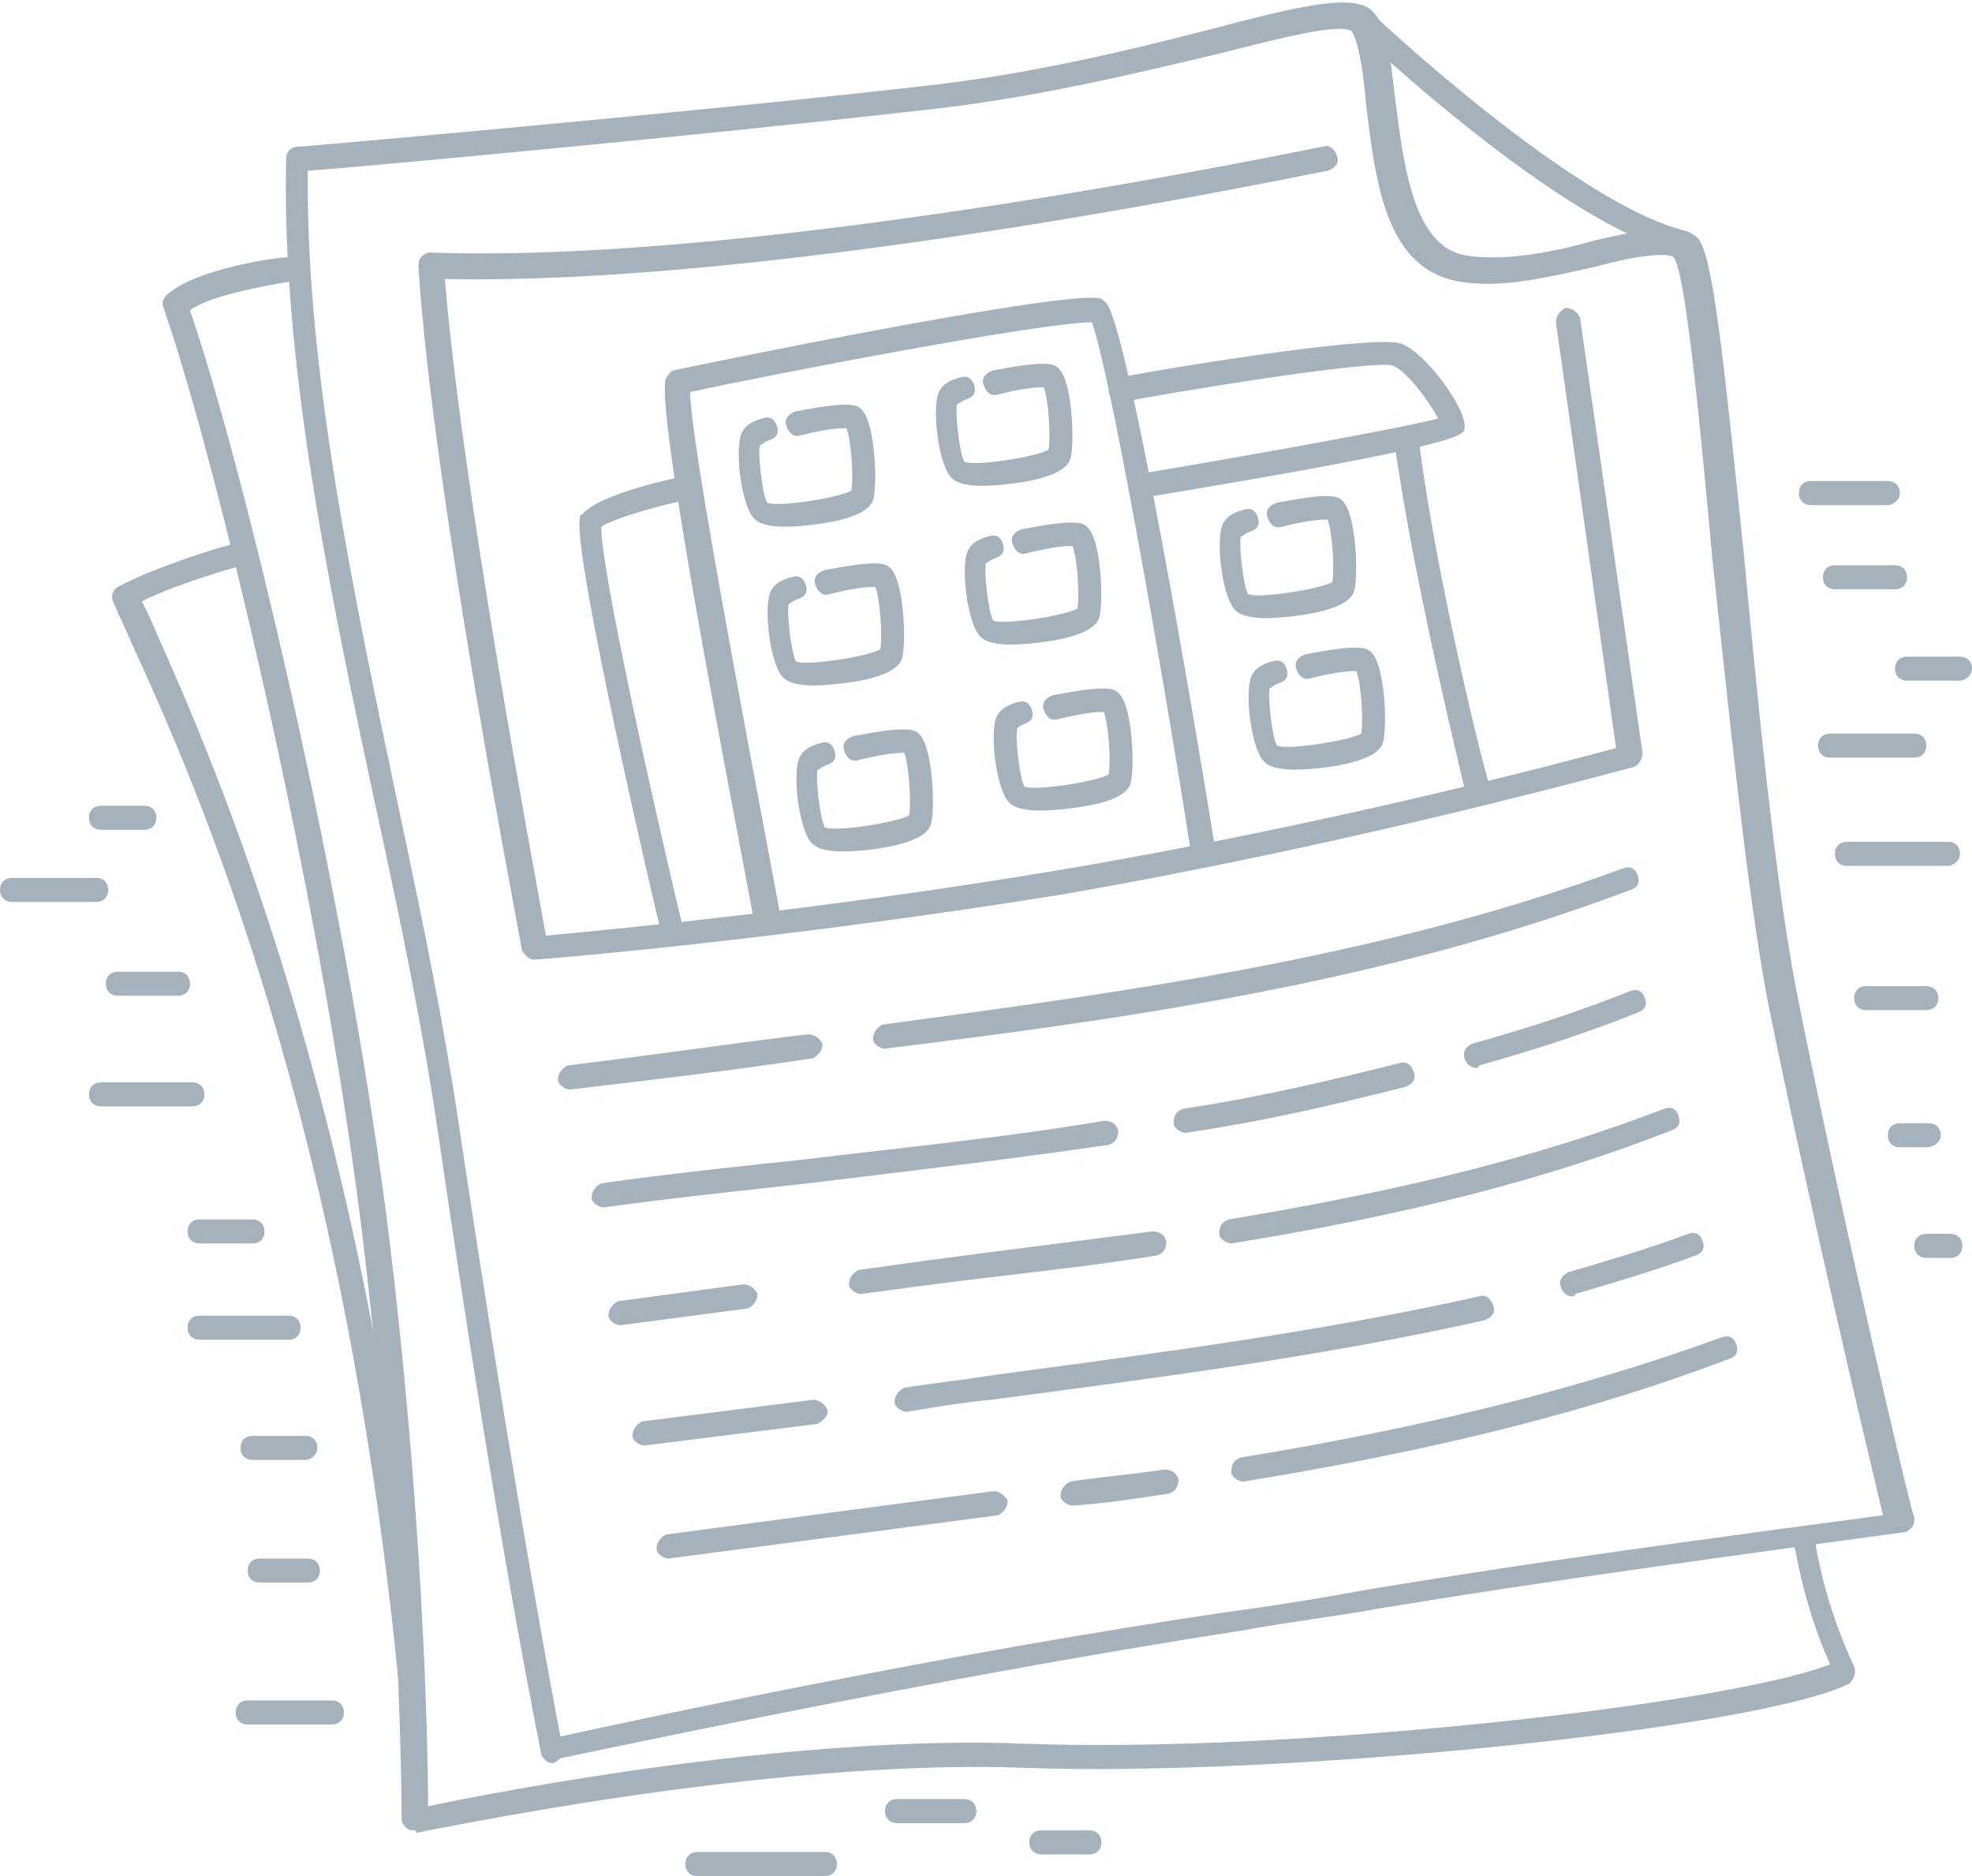 <svg xmlns="http://www.w3.org/2000/svg" viewBox="0 0 82 78"><path fill="#A5B2BB" d="M23 73.3c-.1 0-.2 0-.3-.1-.1-.1-.2-.2-.2-.3-1.8-9.1-3.3-19.1-4.3-25.9-.6-4.1-1.5-8.5-2.5-13.1-2-9.3-4-18.9-3.8-27.3 0-.3.2-.5.5-.5.2 0 16.1-1.4 25.8-2.5 4.7-.5 9.1-1.6 12.2-2.4 3.8-1 6-1.5 6.7-.7.6.6.7 1.8.9 3.5.3 2.3.6 5.1 2 6.2.5.4 1.1.5 2.1.5 1.3 0 2.8-.3 4.2-.7 2.1-.5 3.7-.7 4.3-.1.6.7 1 4.3 1.9 13 .6 6.4 1.3 13.6 2.2 18.3 1.9 9.5 4.8 21.8 4.9 21.9 0 .1 0 .3-.1.4s-.2.2-.3.2c-13.2 1.8-17.1 2.4-22 3.2-1.6.3-3.4.5-5.6.9-13 2-28.2 5.3-28.3 5.3-.2.2-.3.2-.3.2zM12.8 7.1c-.1 8.2 1.9 17.6 3.8 26.6 1 4.7 1.9 9.1 2.5 13.2 1 6.6 2.5 16.3 4.2 25.3 2.7-.6 16.2-3.5 27.9-5.2 2.2-.3 4-.6 5.6-.9 4.9-.8 8.7-1.4 21.5-3.1-.6-2.5-3.1-13-4.8-21.4-.9-4.8-1.6-12-2.3-18.4-.5-5.5-1.1-11.8-1.6-12.5 0 0-.1-.1-.5-.1-.7 0-1.7.2-2.8.5-1.4.3-3 .7-4.4.7-1.2 0-2-.2-2.7-.7-1.8-1.3-2.1-4.4-2.4-6.8-.1-1.2-.3-2.6-.6-3 0 0-.1-.1-.5-.1-1 0-2.9.5-5.3 1.1-3 .7-7.4 1.8-12.2 2.3-8.8 1-22.7 2.3-25.4 2.5z"/><path fill="#A5B2BB" d="M69.9 10.5h-.1C65 9.4 56.7 1.6 56.4 1.3c-.2-.2-.2-.5 0-.7.2-.2.5-.2.7 0 .1.1 8.4 7.9 13 9 .3.1.4.3.4.6-.2.1-.4.3-.6.3zM17.2 76.1c-.1 0-.2 0-.3-.1-.1-.1-.2-.2-.2-.4 0-.1 0-11-1.7-24.8-1.8-14.2-6.1-32-8.2-38-.1-.2 0-.4.1-.5 1.1-1.1 4.6-1.6 5-1.6.3 0 .5.2.6.4 0 .3-.2.5-.4.6-1.2.2-3.4.6-4.2 1.2 2.2 6.4 6.4 23.9 8.2 37.9 1.5 12 1.7 21.8 1.7 24.3 2.8-.6 15.2-3 24.9-2.6 10.9.4 29-1.6 33.4-3.3-1.2-2.7-1.4-4.8-1.5-4.9 0-.3.2-.5.4-.5.3 0 .5.2.5.4 0 0 .3 2.3 1.6 5.1.1.2 0 .5-.2.7-3.8 1.9-23.7 3.9-34.3 3.5-10.8-.4-25.1 2.7-25.3 2.7 0-.1 0-.1-.1-.1z"/><path fill="#A5B2BB" d="M17.1 70.7c-.3 0-.5-.2-.5-.5-2.3-23.7-8.4-37.5-11.1-43.4-.3-.7-.6-1.3-.8-1.8-.1-.2 0-.5.2-.6 1.7-.9 4.7-1.8 4.9-1.8.3-.1.5.1.6.3.1.3-.1.5-.3.6 0 0-2.6.7-4.2 1.5.2.4.4.8.6 1.3 2.4 5.4 8.8 19.9 11.1 43.7 0 .4-.2.6-.5.7zM22.2 39.9c-.2 0-.4-.2-.5-.4 0-.2-3.7-19-4.3-28.4 0-.1 0-.3.1-.4.1-.1.2-.2.4-.2C32 11 54.8 6.1 55 6.1c.3-.1.5.1.6.4.1.3-.1.5-.4.6-.2 0-22.5 4.8-36.7 4.5.7 8.6 3.7 24.5 4.2 27.3 2.1-.2 11-1 21.2-2.7 11.3-1.9 21.1-4.5 23.3-5.1l-2.5-17.7c0-.3.2-.5.4-.6.3 0 .5.2.6.4l2.6 18.1c0 .2-.1.5-.4.6-.1 0-11.1 3.1-23.8 5.3-11.8 1.9-21.7 2.7-21.9 2.7.1 0 .1 0 0 0z"/><path fill="#A5B2BB" d="M31.8 38.4c-.2 0-.4-.2-.5-.4-1.2-6.4-4.1-21.3-3.6-22.3.1-.1.2-.3.3-.3 1.4-.3 16-3.3 17.7-3 .1 0 .2.1.3.2.9 1 3.7 17.5 4.5 22.5 0 .3-.1.5-.4.6-.3 0-.5-.1-.6-.4-1.2-7.7-3.4-20.1-4.1-21.9-2.1 0-13.5 2.2-16.7 2.9 0 2 2.3 14 3.7 21.5 0 .3-.2.6-.6.6.1 0 .1 0 0 0z"/><path fill="#A5B2BB" d="M47.5 20.7c-.2 0-.5-.2-.5-.4 0-.3.1-.5.4-.6 4.2-.7 10.9-1.9 12.4-2.3-.3-.6-1.3-2-1.9-2.2-.6-.2-6.2.6-11.2 1.5-.3.1-.5-.1-.6-.4 0-.3.1-.5.4-.6 3.2-.6 10.9-1.8 11.8-1.4 1 .4 2.7 2.7 2.6 3.5 0 .3-.1.7-13.4 2.9.1 0 0 0 0 0z"/><path fill="#A5B2BB" d="M61.4 33.2c-.2 0-.4-.2-.5-.4 0-.1-2.1-8.5-2.9-14.3 0-.3.2-.5.4-.6.3 0 .5.2.6.4.7 5.7 2.8 14.1 2.9 14.2.1.3-.1.5-.4.6 0 .1-.1.1-.1.1zM28 39.2c-.2 0-.4-.2-.5-.4-.4-1.6-3.6-15.4-3.4-17.2 0-.1 0-.2.1-.2.7-.9 4.2-1.6 4.3-1.6.3 0 .5.2.5.5s-.2.5-.5.5c-.6.1-2.9.7-3.5 1.1 0 1.8 2 10.8 3.4 16.7.1.3-.1.5-.4.6.1 0 0 0 0 0zM32.6 21.9c-.5 0-1-.1-1.2-.3-.6-.5-.9-3.2-.5-3.7.1-.2.4-.4.8-.5.3-.1.5 0 .6.3.1.3 0 .5-.3.6-.3.1-.3.2-.4.2-.1.3.1 2.1.3 2.4.4.2 3-.2 3.5-.5.1-.5 0-2.1-.2-2.6-.2 0-.7 0-1.9.3-.3.1-.5-.1-.6-.4s.1-.5.4-.6c2.1-.4 2.5-.3 2.7-.1.6.5.7 3.2.5 3.8-.1.3-.5.6-1.3.8-.3.1-1.5.3-2.4.3zM40.8 20.2c-.5 0-1-.1-1.2-.3-.6-.5-.9-3.2-.5-3.7.1-.2.4-.4.8-.5.3-.1.5 0 .6.3s0 .5-.3.6c-.3.1-.3.2-.4.2-.1.3.1 2.1.3 2.4.4.2 3-.2 3.5-.5.1-.5 0-2.1-.2-2.6-.2 0-.7 0-1.9.3-.3.1-.5-.1-.6-.4-.1-.3.1-.5.4-.6 2.1-.4 2.5-.3 2.7-.1.6.5.7 3.2.5 3.8-.1.3-.5.6-1.3.8-.3.1-1.5.3-2.4.3zM33.8 28.5c-.5 0-1-.1-1.2-.3-.6-.5-.9-3.2-.5-3.7.1-.2.4-.4.8-.5.3-.1.5 0 .6.3.1.3 0 .5-.3.6-.3.1-.3.2-.4.2-.1.3.1 2.1.3 2.4.4.2 3-.2 3.5-.5.1-.5 0-2.1-.2-2.6-.2 0-.7 0-1.9.3-.3.1-.5-.1-.6-.4-.1-.3.1-.5.4-.6 2.1-.4 2.5-.3 2.7-.1.6.5.7 3.2.5 3.8-.1.3-.5.6-1.3.8-.3.1-1.5.3-2.4.3zM42 26.8c-.5 0-1-.1-1.2-.3-.6-.5-.9-3.2-.5-3.7.1-.2.4-.4.8-.5.3-.1.5 0 .6.3.1.3 0 .5-.3.6-.3.1-.3.2-.4.2-.1.3.1 2.1.3 2.4.4.2 3-.2 3.5-.5.1-.5 0-2.1-.2-2.6-.2 0-.7 0-1.9.3-.3.1-.5-.1-.6-.4-.1-.3.1-.5.4-.6 2.1-.4 2.5-.3 2.7-.1.6.5.7 3.2.5 3.8-.1.3-.5.6-1.3.8-.3.1-1.5.3-2.4.3zM35 35.4c-.5 0-1-.1-1.2-.3-.6-.5-.9-3.2-.5-3.7.1-.2.4-.4.8-.5.3-.1.5 0 .6.3.1.3 0 .5-.3.6-.3.1-.3.2-.4.2-.1.3.1 2.1.3 2.4.4.2 3-.2 3.5-.5.1-.5 0-2.1-.2-2.6-.2 0-.7 0-1.9.3-.3.1-.5-.1-.6-.4-.1-.3.1-.5.4-.6 2.1-.4 2.5-.3 2.7-.1.6.5.7 3.2.5 3.8-.1.3-.5.6-1.3.8-.3.1-1.4.3-2.4.3zM43.2 33.7c-.5 0-1-.1-1.2-.3-.6-.5-.9-3.2-.5-3.7.1-.2.4-.4.8-.5.3-.1.5 0 .6.3.1.3 0 .5-.3.6-.3.1-.3.2-.3.2-.1.3.1 2.1.3 2.4.4.2 3-.2 3.5-.5.1-.5 0-2.1-.2-2.6-.2 0-.7 0-1.9.3-.3.1-.5-.1-.6-.4-.1-.3.1-.5.4-.6 2.1-.4 2.5-.3 2.7-.1.6.5.7 3.2.5 3.8-.1.3-.5.6-1.3.8-.4.1-1.5.3-2.5.3zM52.6 25.7c-.5 0-1-.1-1.2-.3-.6-.5-.9-3.2-.5-3.7.1-.2.4-.4.8-.5.3-.1.5 0 .6.3.1.3 0 .5-.3.6-.3.1-.3.2-.4.2-.1.3.1 2.1.3 2.4.4.2 3-.2 3.5-.5.1-.5 0-2.1-.2-2.6-.2 0-.7 0-1.9.3-.3.1-.5-.1-.6-.4-.1-.3.1-.5.4-.6 2.1-.4 2.5-.3 2.7-.1.6.5.7 3.2.5 3.8-.1.3-.5.6-1.3.8-.3.1-1.5.3-2.4.3zM53.8 32c-.5 0-1-.1-1.2-.3-.6-.5-.9-3.2-.5-3.7.1-.2.4-.4.8-.5.3-.1.5 0 .6.3.1.3 0 .5-.3.6-.3.1-.3.2-.4.2-.1.3.1 2.1.3 2.4.4.2 3-.2 3.5-.5.1-.5 0-2.1-.2-2.6-.2 0-.7 0-1.9.3-.3.1-.5-.1-.6-.4-.1-.3.1-.5.4-.6 2.1-.4 2.5-.3 2.7-.1.6.5.7 3.2.5 3.8-.1.3-.5.6-1.3.8-.3.1-1.4.3-2.4.3zM36.8 43.6c-.2 0-.5-.2-.5-.4 0-.3.2-.5.4-.6 9.6-1.3 20.5-2.7 30.8-6.5.3-.1.5 0 .6.3.1.3 0 .5-.3.6-10.3 3.9-21.3 5.4-31 6.6zM23.7 45.3c-.2 0-.5-.2-.5-.4 0-.3.2-.5.4-.6 3.3-.4 6.7-.9 10-1.3.3 0 .5.2.6.4 0 .3-.2.5-.4.6-3.3.5-6.7.9-10.1 1.3.1 0 .1 0 0 0zM61.4 44.4c-.2 0-.4-.1-.5-.4-.1-.3.1-.5.3-.6 2.5-.7 4.6-1.4 6.6-2.2.3-.1.5 0 .6.3s0 .5-.3.6c-2 .8-4.1 1.5-6.6 2.2 0 .1-.1.1-.1.1zM49.3 47.1c-.2 0-.5-.2-.5-.4 0-.3.1-.5.4-.6 3.3-.5 6.2-1.2 9-1.9.3-.1.5.1.6.4.1.3-.1.5-.4.6-2.8.7-5.7 1.4-9.1 1.9.1 0 0 0 0 0zM25.1 50.2c-.2 0-.5-.2-.5-.4 0-.3.2-.5.4-.6 2.8-.4 5.7-.7 8.5-1 4.1-.5 8.3-.9 12.4-1.6.3 0 .5.1.6.4 0 .3-.1.5-.4.6-4.1.6-8.4 1.1-12.5 1.6-2.7.3-5.6.6-8.5 1zM51.2 51.7c-.2 0-.5-.2-.5-.4 0-.3.1-.5.4-.6 7.2-1.2 12.9-2.6 18.1-4.6.3-.1.5 0 .6.3.1.3 0 .5-.3.6-5.1 2-10.9 3.5-18.3 4.7.1 0 .1 0 0 0zM35.8 53.8c-.2 0-.5-.2-.5-.4 0-.3.2-.5.4-.6l2.9-.4c3-.4 6.2-.8 9.3-1.2.3 0 .5.1.6.4 0 .3-.1.5-.4.6-3.1.5-6.2.8-9.3 1.2l-3 .4c.1 0 .1 0 0 0zM25.8 55.1c-.2 0-.5-.2-.5-.4 0-.3.2-.5.4-.6l5.2-.7c.3 0 .5.2.6.4 0 .3-.2.5-.4.6l-5.3.7c.1 0 .1 0 0 0zM65.4 53.9c-.2 0-.4-.1-.5-.4-.1-.3.1-.5.3-.6 1.7-.5 3.4-1 5-1.6.3-.1.5 0 .6.3.1.3 0 .5-.3.6-1.6.6-3.3 1.1-5 1.6 0 .1-.1.1-.1.1zM37.7 58.7c-.2 0-.5-.2-.5-.4 0-.3.2-.5.4-.6 1.2-.2 2.3-.3 3.5-.5 6.7-.9 13.7-1.8 20.4-3.3.3-.1.5.1.6.4.1.3-.1.5-.4.6-6.7 1.5-13.7 2.4-20.5 3.3-1.1.1-2.3.3-3.5.5zM26.8 60.1c-.2 0-.5-.2-.5-.4 0-.3.2-.5.4-.6l7.1-.9c.3 0 .5.2.6.4s-.2.5-.4.6l-7.2.9c.1 0 .1 0 0 0zM51.7 61.6c-.2 0-.5-.2-.5-.4 0-.3.1-.5.4-.6 7.9-1.3 14.2-2.9 20-5 .3-.1.5 0 .6.3.1.3 0 .5-.3.6-5.8 2.2-12.2 3.8-20.2 5.1zM44.6 62.6c-.2 0-.5-.2-.5-.4 0-.3.2-.5.4-.6 1.3-.2 2.6-.3 3.9-.5.3 0 .5.1.6.4 0 .3-.1.5-.4.6-1.3.2-2.6.4-4 .5zM27.8 64.8c-.2 0-.5-.2-.5-.4 0-.3.2-.5.4-.6 4.5-.6 9-1.2 13.6-1.8.3 0 .5.2.6.4 0 .3-.2.5-.4.6-4.6.6-9.1 1.2-13.7 1.8.1 0 .1 0 0 0zM6 34.5H4.2c-.3 0-.5-.2-.5-.5s.2-.5.5-.5H6c.3 0 .5.2.5.5s-.2.5-.5.5zM4 37.5H.5c-.3 0-.5-.2-.5-.5s.2-.5.5-.5H4c.3 0 .5.2.5.5s-.2.5-.5.5zM7.4 41.4H4.9c-.3 0-.5-.2-.5-.5s.2-.5.5-.5h2.5c.3 0 .5.2.5.5s-.2.5-.5.5zM8 46H4.2c-.3 0-.5-.2-.5-.5s.2-.5.5-.5H8c.3 0 .5.2.5.5s-.2.5-.5.5zM10.5 51.7H8.3c-.3 0-.5-.2-.5-.5s.2-.5.5-.5h2.2c.3 0 .5.2.5.5s-.2.5-.5.5zM12 55.7H8.3c-.3 0-.5-.2-.5-.5s.2-.5.5-.5H12c.3 0 .5.2.5.5s-.2.5-.5.5zM12.7 60.7h-2.2c-.3 0-.5-.2-.5-.5s.2-.5.5-.5h2.2c.3 0 .5.2.5.5s-.3.5-.5.5zM12.8 65.8h-2c-.3 0-.5-.2-.5-.5s.2-.5.5-.5h2c.3 0 .5.2.5.5s-.2.5-.5.5zM13.8 71.7h-3.5c-.3 0-.5-.2-.5-.5s.2-.5.5-.5h3.5c.3 0 .5.2.5.5s-.2.5-.5.5zM34.3 78H29c-.3 0-.5-.2-.5-.5s.2-.5.5-.5h5.3c.3 0 .5.2.5.5s-.2.5-.5.5zM40.1 75.8h-2.8c-.3 0-.5-.2-.5-.5s.2-.5.5-.5h2.8c.3 0 .5.2.5.5s-.2.5-.5.5zM45.3 77.1h-2c-.3 0-.5-.2-.5-.5s.2-.5.5-.5h2c.3 0 .5.2.5.5s-.2.5-.5.5zM78.5 21h-3.2c-.3 0-.5-.2-.5-.5s.2-.5.5-.5h3.2c.3 0 .5.2.5.5s-.3.5-.5.5zM78.8 24.5h-2.5c-.3 0-.5-.2-.5-.5s.2-.5.5-.5h2.5c.3 0 .5.2.5.5s-.2.5-.5.5zM81.5 28.3h-2.2c-.3 0-.5-.2-.5-.5s.2-.5.5-.5h2.2c.3 0 .5.2.5.5s-.3.5-.5.5zM79.6 31.5h-3.5c-.3 0-.5-.2-.5-.5s.2-.5.5-.5h3.5c.3 0 .5.2.5.5s-.2.5-.5.5zM81 36h-4.2c-.3 0-.5-.2-.5-.5s.2-.5.5-.5H81c.3 0 .5.2.5.5s-.3.5-.5.5zM80.1 42h-2.5c-.3 0-.5-.2-.5-.5s.2-.5.5-.5h2.5c.3 0 .5.2.5.5s-.2.5-.5.5zM80.1 47.7H79c-.3 0-.5-.2-.5-.5s.2-.5.5-.5h1.2c.3 0 .5.2.5.5s-.3.5-.6.5zM81.1 52.3h-1c-.3 0-.5-.2-.5-.5s.2-.5.5-.5h1c.3 0 .5.2.5.5s-.2.5-.5.5z"/></svg>